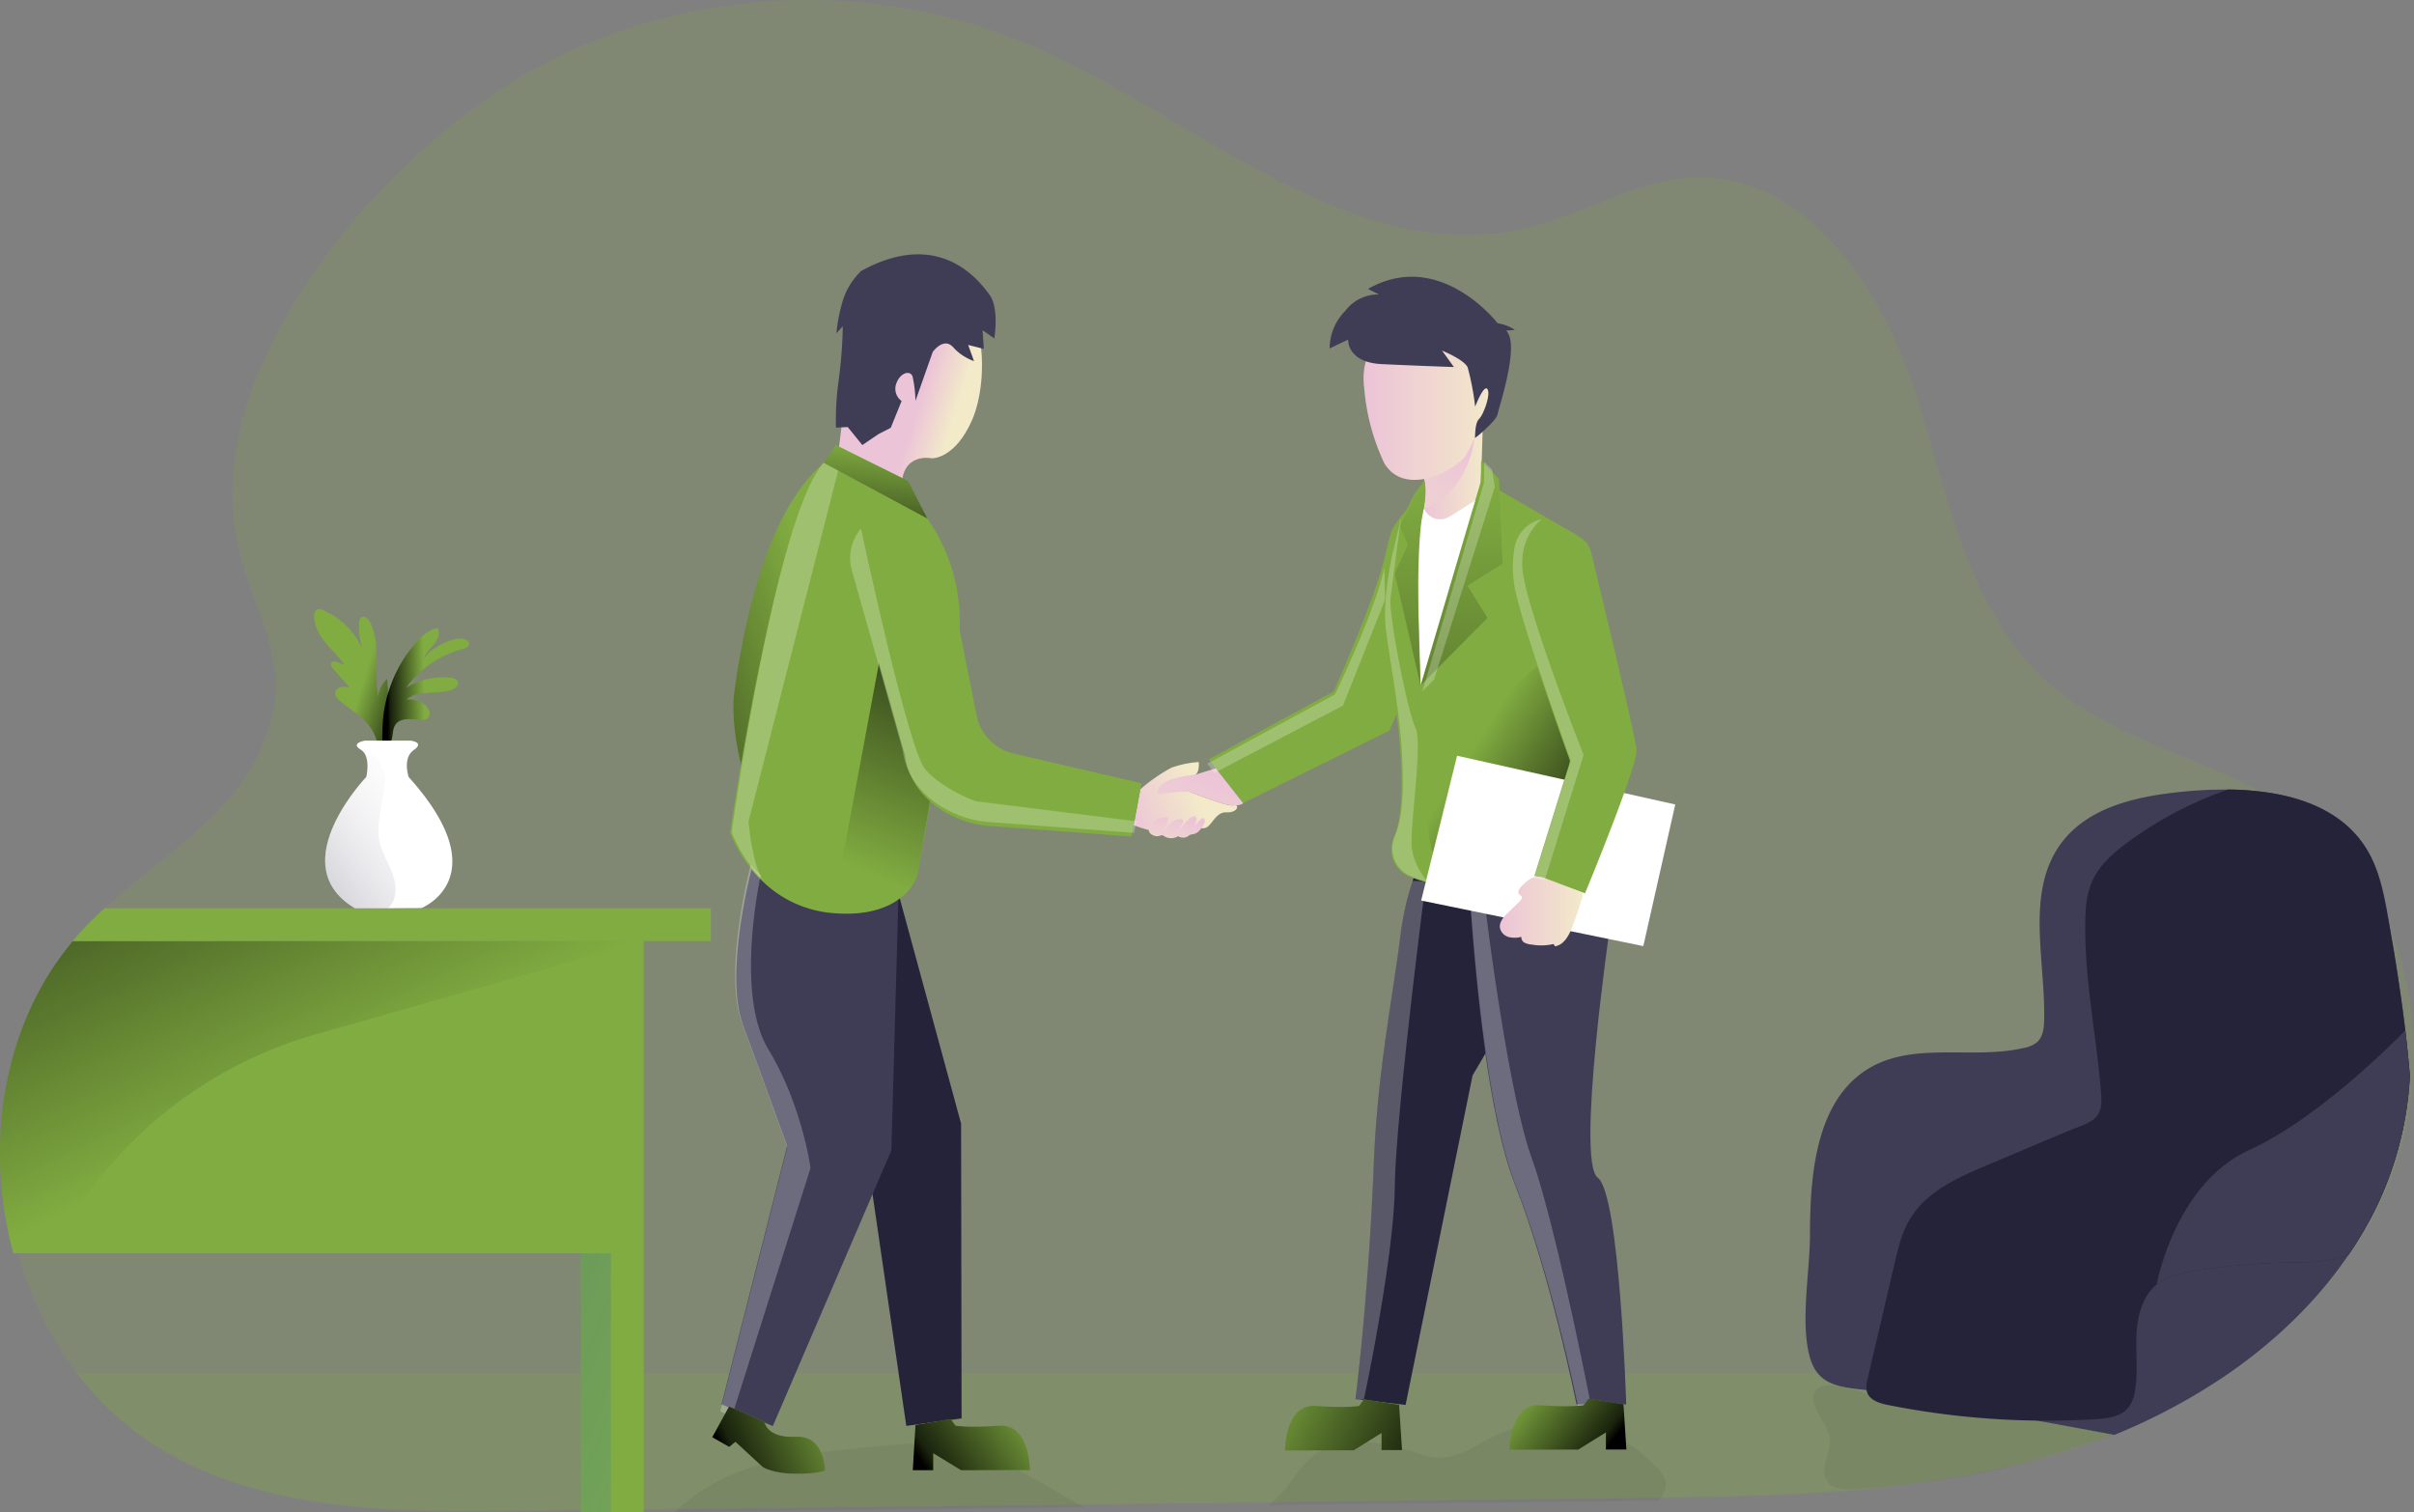 <svg xmlns="http://www.w3.org/2000/svg" xmlns:svgjs="http://svgjs.com/svgjs" xmlns:xlink="http://www.w3.org/1999/xlink" viewBox="0 53.77 288 180.46"><rect x="0" y="53.77" width="288" height="180.46" fill="#808080" stroke="none"/><svg xmlns="http://www.w3.org/2000/svg" xmlns:xlink="http://www.w3.org/1999/xlink" width="288" height="288" data-name="Layer 1" viewBox="0 0 823.85 516.21"><defs><linearGradient id="a" x1="287.17" x2="181.59" y1="289.57" y2="252.97" gradientTransform="matrix(1 0 0 -1 0 517.99)" gradientUnits="userSpaceOnUse"><stop class="stopColor000000 svgShape" offset="0" stop-opacity="0"/><stop class="stopColor000000 svgShape" offset=".91" stop-opacity=".8"/><stop class="stopColor000000 svgShape" offset="1"/></linearGradient><linearGradient id="c" x1="505.87" x2="553.18" y1="267.58" y2="237.74" xlink:href="#a"/><linearGradient id="b" x1="486.86" x2="508.25" y1="470.04" y2="470.04" gradientTransform="translate(-1.45 -304.94)" gradientUnits="userSpaceOnUse"><stop class="stopColorecc4d7 svgShape" offset="0" stop-color="#ecc4d7"/><stop class="stopColorefd4d1 svgShape" offset=".42" stop-color="#efd4d1"/><stop class="stopColorf2eac9 svgShape" offset="1" stop-color="#f2eac9"/></linearGradient><linearGradient id="d" x1="499.82" x2="462.11" y1="455.09" y2="517.83" xlink:href="#b"/><linearGradient id="e" x1="467.61" x2="512.91" y1="440.42" y2="440.42" xlink:href="#b"/><linearGradient id="f" x1="386.42" x2="409.95" y1="585.25" y2="576.08" xlink:href="#b"/><linearGradient id="g" x1="292.09" x2="333.76" y1="221.62" y2="322.41" xlink:href="#a"/><linearGradient id="h" x1="315.38" x2="327.77" y1="439.24" y2="443.09" gradientTransform="translate(0 -307.34)" xlink:href="#b"/><linearGradient id="i" x1="414.59" x2="391.07" y1="568.67" y2="624.14" xlink:href="#b"/><linearGradient id="j" x1="403.86" x2="398.44" y1="583.92" y2="603.61" xlink:href="#b"/><linearGradient id="k" x1="513.68" x2="541.91" y1="616.03" y2="616.03" xlink:href="#b"/><linearGradient id="l" x1="499.09" x2="497.69" y1="354.33" y2="94.45" gradientTransform="matrix(1 0 0 -1 0 518)" xlink:href="#a"/><linearGradient id="m" x1="481.34" x2="479.94" y1="354.42" y2="94.54" xlink:href="#a"/><linearGradient id="n" x1="300.51" x2="295.81" y1="366.08" y2="323.47" gradientTransform="matrix(1 0 0 -1 0 518)" gradientUnits="userSpaceOnUse"><stop class="stopColor000000 svgShape" offset="0" stop-opacity="0"/><stop class="stopColor000000 svgShape" offset=".44" stop-opacity=".35"/><stop class="stopColor000000 svgShape" offset=".91" stop-opacity=".8"/><stop class="stopColor000000 svgShape" offset="1"/></linearGradient><linearGradient id="o" x1="124.35" x2="143.68" y1="286.49" y2="280.49" xlink:href="#a"/><linearGradient id="p" x1="144.69" x2="132.12" y1="283.62" y2="283.43" xlink:href="#a"/><linearGradient id="q" x1="152.34" x2="85.04" y1="266.54" y2="315.25" gradientUnits="userSpaceOnUse"><stop class="stopColorfff svgShape" offset="0" stop-color="#fff" stop-opacity="0"/><stop class="stopColor3f3d56 svgShape" offset="1" stop-color="#3f3d56"/></linearGradient><linearGradient id="r" x1="110.8" x2="30.83" y1="146.34" y2="313.59" xlink:href="#a"/><linearGradient id="s" x1="-121.91" x2="381.92" y1="593.8" y2="795.33" gradientTransform="translate(0 -252.01)" gradientUnits="userSpaceOnUse"><stop class="stopColor00272e svgShape" offset=".17" stop-color="#00272e"/><stop class="stopColor69b9eb svgShape" offset="1" stop-color="#69b9eb" stop-opacity="0"/></linearGradient><linearGradient id="t" x1="266.13" x2="266.53" y1="603.46" y2="603.46" gradientTransform="translate(0 -307.34)" gradientUnits="userSpaceOnUse"><stop class="stopColor68e1fd svgShape" offset="0" stop-color="#68e1fd"/><stop class="stopColor69b9eb svgShape" offset="1" stop-color="#69b9eb"/></linearGradient><linearGradient id="u" x1="288.46" x2="247.71" y1="788.02" y2="806.01" gradientTransform="translate(0 -307.34)" xlink:href="#a"/><linearGradient id="v" x1="353.1" x2="317.49" y1="787.21" y2="811.07" gradientTransform="translate(0 -307.34)" xlink:href="#a"/><linearGradient id="w" x1="518.26" x2="546.89" y1="782.03" y2="803.69" gradientTransform="translate(0 -307.34)" xlink:href="#a"/><linearGradient id="x" x1="430.51" x2="486.31" y1="780.68" y2="808.95" gradientTransform="translate(0 -307.34)" xlink:href="#a"/></defs><path fill="#81ac41" d="M823.65,366.07a116.83,116.83,0,0,1-12,45.94c-11.58,23-29.6,41.79-50.93,56.32a205.68,205.68,0,0,1-37.92,20.23,230.24,230.24,0,0,1-22.4,7.84c-46,13.46-94.54,14.12-142.42,14.68L221,515h0l-44.32.51c-14.1.17-28.47.27-42.69-.51-27.13-1.46-53.76-6.09-77.11-19.42A102.67,102.67,0,0,1,26,468.33C10.17,447.44,1.61,420.8,1.2,394.25v-2.79C1.37,365.55,9.37,340,26,320.05c1.06-1.26,2.14-2.51,3.27-3.72,2.35-2.54,4.92-5,7.62-7.46,17.19-15.51,39.89-29.41,50.18-49.39,18.1-35.16-4.47-49.51-7.44-84-5-58,53.72-124.65,101.42-151.26C232.34-4.46,296.94-7.9,351,15.11c57.2,24.36,110.58,77.41,170.92,62.45,19.4-4.81,37.22-16.65,57.21-17,36.94-.71,62.58,36.86,74.08,72s17.74,74.8,45.08,99.67c19.62,17.84,46.67,24.55,70.43,36.4a115.78,115.78,0,0,1,20.39,12.65c14,11.06,23.62,26.07,29.16,42.75A114.34,114.34,0,0,1,823.65,366.07Z" opacity=".18" style="isolation:isolate" class="color00a65c svgShape"/><path fill="#81ac41" d="M760.93,468.66a215,215,0,0,1-60.32,28.06c-43,12.59-88.21,14-133,14.56l-9.39.12L434.5,512.85l-62.84.74-139.87,1.63-10.61.12h0l-44.33.52c-14.1.17-28.46.26-42.69-.52C107,513.92,80.37,509.29,57,496A102.58,102.58,0,0,1,26.26,468.7Z" opacity=".18" style="isolation:isolate" class="color00a65c svgShape"/><path fill="#000405" d="M624.57 491.12c.29 4.17-2.67 8.2-1.83 12.29 1.24 6 8.09 5 14.23 4.55 14.92-1.22 34-3.5 48.53-7.25 13.45-3.48 23.24-6.84 36.06-11 1-.33.69-3.17.74-4.22.08-1.39-1.76-1.91-3.15-2-12.68-.41-25.5 0-37.94-2.5-5.59-1.14-11.07-2.88-16.74-3.53-7-.79-14 .07-21-.46-5.07-.39-17.42-5.94-22.13-3.66C614.28 476.83 624.22 486.08 624.57 491.12zM330.78 494.88c14.65 4.11 26.5 12.81 39.4 19.55q-69.94.8-139.87 1.62a63.89 63.89 0 0113-9.58c15.33-8.58 33.34-10.56 50.8-12.38C306.31 492.81 318.92 491.56 330.78 494.88zM568.57 507.2a7.39 7.39 0 01-1.66 3.62 6.59 6.59 0 00-.78 1.3l-9.39.12L433 513.66a36.68 36.68 0 006.06-5.95c2.58-3.2 4.64-6.83 7.64-9.61 8.86-8.22 22.89-6.69 34.37-3 3.49 1.14 7 2.44 10.68 2.39 6.52-.08 12.12-4.32 18-7.24 18.47-9.22 42.92-4.28 56.36 11.39C567.43 503.26 568.74 505.14 568.57 507.2z" opacity=".05" style="isolation:isolate" class="color000405 svgShape"/><path fill="#25233a" d="M502.57,367,479.7,479.51l-15.37-1.76-1.77-.21s4.4-33.34,6.3-80.89c1.25-31.5,6.64-57.22,9.22-78.6a97.33,97.33,0,0,1,4-17.34c3.12-9.46,7.87-18.31,13.91-17.4,13.34,2,30.91,13.53,33.23,20.75C533.26,316.66,502.57,367,502.57,367Z" class="color25233a svgShape"/><path fill="#fff" d="M486.58,301S476.33,380.41,476,405.18s-10.52,72.36-10.52,72.36l-1.18.21-1.77-.21s4.4-33.34,6.3-80.89c1.25-31.5,6.64-57.22,9.22-78.6a97.33,97.33,0,0,1,4-17.34A19.62,19.62,0,0,1,486.58,301Z" opacity=".24" style="isolation:isolate" class="colorfff svgShape"/><path fill="#3f3d56" d="M555,479.33H538v-.1c-.46-2.29-9-44.59-21.07-75.23-9-22.85-13.35-69.39-15-93.21-.66-9-.92-14.76-.92-14.76s34.52-10.19,39-5.67,9.57,25,9.57,25-11.82,81.1-4.3,86.6S555,479.33,555,479.33Z" class="color3f3d56 svgShape"/><path fill="#81ac41" d="M286,155.19s-25.14,7.75-35.32,80.31c-3.68,26.16,19.72,72.37,19.72,72.37Z" class="color00a65c svgShape"/><path fill="url(#a)" d="M286,155.19s-25.14,7.75-35.32,80.31c-3.68,26.16,19.72,72.37,19.72,72.37Z"/><path fill="#25233a" d="M267.64,298.81a9.83,9.83,0,0,0-11.28,11.32c1.92,11.34,5.58,27.08,12,36C279.2,361.06,294,381.66,294,381.66l15.3,105,18.87-2.55L328,383.49l-21.3-78.23Z" class="color25233a svgShape"/><path fill="#3f3d56" d="M306.65,305.26l-2.45,87.4-40.45,94.07L250.2,481l-3.94-1.69,22.4-88.2s-8.72-24-15.14-41.5c-6.16-16.79,2.22-50.06,2.92-52.74v-.18Z" class="color3f3d56 svgShape"/><path fill="#81ac41" d="M474.15,249.36,424.24,274.1l-9.32-11.87h0l-2.39-3.06L455.17,236s14.65-32.57,17.83-47.54c.61-2.78,1.22-5,1.79-6.91,1.11-3.47,11.7-15.73,15.26-16.46s-.45,10.21,1.92,13a22,22,0,0,1,3.8,13C496.18,200.39,474.15,249.36,474.15,249.36Z" class="color00a65c svgShape"/><path fill="#81ac41" d="M540,278.33s-24.79,29.79-53.37,22.7a39,39,0,0,1-5.76-1.94,10,10,0,0,1-5.24-13.1v-.06c2.76-6.26,2.84-15.31,2.59-23.66-.58-19.21-5.44-40-5.8-48.65-.24-5.53.65-13.36,2.28-21.18,2.87-13.9,8-27.75,13.31-28.55,15.64-2.41,21,1.85,21,1.85l26.7,15.51C549,195.11,542.54,216.87,540,278.33Z" class="color00a65c svgShape"/><polygon fill="#81ac41" points="500.81 199.87 507.64 210.87 488.73 230 484.84 233.94 505.39 164.29 505.47 157.32 508.08 159.99 508.08 160 511.5 163.5 512.81 192.34 500.81 199.87" class="color00a65c svgShape"/><path fill="url(#c)" d="M537.46,216.3l-2.9,75.09s-40.8,19.39-46.19-2.4c-4.17-16.84,6.5-36.05,6.5-36.05Z"/><polygon fill="#fff" points="497.28 257.94 485.01 307.35 560.83 322.91 571.73 274.57 497.28 257.94" class="colorfff svgShape"/><path fill="url(#b)" d="M506,146.3c0,.22-.27,11.41-.66,18.53-.28,5.51-2.86,9.39-6.8,13.23a24.33,24.33,0,0,1-8.09,5.58,4.29,4.29,0,0,1-5.5-2.53h0a4.36,4.36,0,0,1-.11-2.6c.39-1.48.78-3.2,1.08-5,.64-3.71.92-7.73-.09-10.57a2.81,2.81,0,0,0-.1-.31c-.6-1.47,0-3.07,1.36-4.68,1.91-2.27,5.25-4.57,8.58-6.51A101.26,101.26,0,0,1,506,146.3Z"/><path fill="url(#d)" d="M488.1,172.75a9.25,9.25,0,0,1-2.16.76c.64-3.71.92-7.73-.09-10.57l1.26-5,.95-3.72,7.63-2.79,7.73-2.82C501.56,162.37,494.2,169.86,488.1,172.75Z"/><path fill="url(#e)" d="M486,107.2a22,22,0,0,0-20.61,23.31h0a12.1,12.1,0,0,0,.17,1.69A74.3,74.3,0,0,0,472.38,158c7.19,12.2,25.25,2.1,28.1-2.94s13.6-27.84,9.06-34.31C506.54,116.25,497.72,106.66,486,107.2Z"/><path fill="#3f3d56" d="M466.88,98.6l3.72,1.9a14,14,0,0,0-11.47,5.58,18.33,18.33,0,0,0-5.35,12.83l6.31-3s-.47,7.79,11.49,8.36,24.62,1,24.62,1l-4.06-5.61s7.44,3,8.74,5.71a90,90,0,0,1,2.56,13.42s2.95-7.69,4.18-6-1.28,8.65-2.83,10.18-1.29,6.11-1.43,6.49,7.41-5.91,7.74-8.07,7.81-24,2.9-28.56l3-.23a14,14,0,0,0-5.87-2.26S491.43,84.66,466.88,98.6Z" class="color3f3d56 svgShape"/><path fill="url(#f)" d="M389.14,269.41A58.67,58.67,0,0,1,399.81,262a35.16,35.16,0,0,1,9.29-1.92s.52,4.37-2,4.66-4.62,4.12-4.62,4.12,16.17,6.62,18.4,6,1.79,2.6-2.3,2.39-5.09,5.51-7.92,5.43-7.31,1.67-11.47,1.82a43.18,43.18,0,0,1-12.26-2.86Z"/><path fill="#81ac41" d="M326.56,223,313,299.22s-4.68,14.59-28.9,12.41A38.78,38.78,0,0,1,260.49,301h0l-.39-.37-.27-.28a47.06,47.06,0,0,1-10.67-16.16S264.72,176.66,281.06,158c1.63-1.86,3.26-2.85,4.9-2.76A28.9,28.9,0,0,1,298.44,160,61.14,61.14,0,0,1,326.56,223Z" class="color00a65c svgShape"/><path fill="url(#g)" d="M301.07,220.45l-17,91.17s26.05,3.58,28.9-12.4l8-46.37Z"/><path fill="url(#h)" d="M286,155.19s2.59-19.61,3.63-32.36,5.2-29.83,26.6-27.64,21.47,34.54,15.56,48.08S318,156.42,318,156.42s-10.66-2.32-10.26,10.5Z"/><path fill="#3f3d56" d="M293.9,92.48a24,24,0,0,0-6.51,10.94,57.54,57.54,0,0,0-1.94,10.33l2.18-2.39a159.79,159.79,0,0,1-1.33,17.89,97.18,97.18,0,0,0-1,16.7l4-.2,5,6.14,5.52-3.74L304,146l3.7-9.14a5.14,5.14,0,0,1-1.8-6c1.36-3.73,4.74-4.59,5.53-2.39a43.3,43.3,0,0,1,1,8.34l5.9-16.71s3.7-5.19,6.94-1.62a17.29,17.29,0,0,0,7.14,4.76l-2-5.52,5.35,1.37-.42-6.38,4,2.79s1.75-10.33-1.64-14.91S320.83,77.66,293.9,92.48Z" class="color3f3d56 svgShape"/><path fill="#81ac41" d="M389.59,267.34l-2.71,14.32-.73,3.85-48.81-3.64c-13.51-1.16-26.77-10.4-28.45-23.91L292,198.33a15.14,15.14,0,0,1,16.66-19.48,17.39,17.39,0,0,1,14,11.93l10.63,53.37a16.65,16.65,0,0,0,12.53,13Z" class="color00a65c svgShape"/><path fill="url(#i)" d="M414.92,262.22l-6.8,2.12s-8.5.76-11.33,3.18-1.25,3.51-1.25,3.51,9-1.32,10.94-.57,11.43,4.52,14.43,4.47,3.33-.83,3.33-.83Z"/><path fill="url(#j)" d="M394.41,280a4.3,4.3,0,0,1,3.73-1,.73.73,0,0,1,.39.2.85.85,0,0,1,0,.79,13.45,13.45,0,0,1-2.12,4.23c1.06-.36,1.55-1.54,2.22-2.43a5.6,5.6,0,0,1,4.3-2.22,1,1,0,0,1,.58.12c.41.28.23.92,0,1.37-.42.84-.83,1.69-1.25,2.54a25.24,25.24,0,0,1,3.66-4.2,2.75,2.75,0,0,1,1.2-.75,1,1,0,0,1,1.2.53,1.28,1.28,0,0,1,0,.82,9.26,9.26,0,0,1-1.5,3.21,15.51,15.51,0,0,1,3.14-3.71.83.83,0,0,1,.72-.29.61.61,0,0,1,.35.3c.42.7,0,1.59-.44,2.29-.81,1.29-1.84,2.67-3.35,2.9a4.2,4.2,0,0,0-1,.18,3.49,3.49,0,0,0-.65.43,3.24,3.24,0,0,1-3.55.08,4.42,4.42,0,0,1-4.86-.08,1,1,0,0,0-1.2-.09,3.32,3.32,0,0,1-3.68-1.09C391.4,282.85,393.42,280.86,394.41,280Z"/><path fill="#81ac41" d="M540.94,304.89l-16.7-5.77-.57-.2,12.17-39.12s-16-44-18.66-57.47a37.74,37.74,0,0,1-.12-13.57,11.73,11.73,0,0,1,9.2-9.55,11.36,11.36,0,0,1,7.66,1,50.33,50.33,0,0,1,6,3.66,8,8,0,0,1,3.07,4.58c3,12.32,15.07,62.58,15.52,67.35C559,261.27,540.94,304.89,540.94,304.89Z" class="color00a65c svgShape"/><path fill="url(#k)" d="M519.31,302.44c-.82.78-1.6,2.18-.73,2.92.21.18.5.28.67.5.42.53-.1,1.27-.58,1.74l-4,3.89c-1.48,1.43-3.09,3.22-2.75,5.25a4.13,4.13,0,0,0,2.9,3.05,8.31,8.31,0,0,0,4.37-.05,2.15,2.15,0,0,0,1.19,2.05,6.49,6.49,0,0,0,2.44.6,18.2,18.2,0,0,0,7.35-.2c.18.27.36.53.55.79,3.16-.56,4.88-3.94,6-6.94s2.26-6.34,3.22-9.57a2.15,2.15,0,0,0,.09-1.37,2.2,2.2,0,0,0-1.42-1.07c-3.82-1.45-7.63-2.93-11.46-4.36C523.61,298.35,522,299.93,519.31,302.44Z"/><polygon fill="#81ac41" points="500.81 199.87 507.64 210.87 488.73 230 484.84 233.94 505.39 164.29 505.47 157.32 508.08 159.99 508.08 160 511.5 163.5 512.81 192.34 500.81 199.87" class="color00a65c svgShape"/><path fill="#fff" d="M485.94,173.51l-2.55,12,1.45,48.42,18.63-63.13-8,5.06c-.43.27-.87.52-1.33.75a5.92,5.92,0,0,1-7.95-2.63h0c-.08-.16-.15-.32-.22-.49Z" class="colorfff svgShape"/><path fill="#81ac41" d="M486.06,163.84l-8.31,15.57,2.76,6.5L476,195.66l8.81,38.27s-2.41-46.78,1.1-60.44C485.94,173.51,487.1,167,486.06,163.84Z" class="color00a65c svgShape"/><polygon fill="url(#l)" points="500.81 199.87 507.64 210.87 488.73 230 484.84 233.94 505.39 164.29 505.47 157.32 508.08 159.99 508.08 160 511.5 163.5 512.81 192.34 500.81 199.87"/><path fill="url(#m)" d="M486.06,163.84l-8.31,15.57,2.76,6.5L476,195.66l8.81,38.27s-2.41-46.78,1.1-60.44C485.94,173.51,487.1,167,486.06,163.84Z"/><polygon fill="#81ac41" points="285.32 151.91 309.87 164.12 316.51 176.99 281.08 157.93 285.32 151.91" class="color00a65c svgShape"/><polygon fill="url(#n)" points="285.32 151.91 309.87 164.12 316.51 176.99 281.08 157.93 285.32 151.91"/><path fill="#81ac41" d="M219.7 321.21v195H198.23V427.75H4.57A130.78 130.78 0 010 395.42v-2.76c.17-25.9 8.16-51.52 24.81-71.41zM242.61 310v11.18H24.81c1.05-1.26 2.14-2.51 3.26-3.72 2.36-2.54 4.92-5 7.63-7.46zM124.15 245.66c-2.46-2.36-5.4-4.16-8-6.32-.92-.76-1.89-1.78-1.71-3a2.5 2.5 0 012-1.87 7.52 7.52 0 012.91.18l-5.6-6.3c-.52-.59-1.08-1.4-.7-2.09s1.45-.65 2.19-.3a4.71 4.71 0 002.26.81c-2-2.81-4.54-5.1-6.67-7.77s-3.84-6-3.52-9.36a2.18 2.18 0 01.49-1.34c.64-.64 1.72-.37 2.55 0a26 26 0 0113.33 13.16 23.91 23.91 0 01-1.1-8.89 2.38 2.38 0 01.76-1.88c1-.69 2.32.5 2.9 1.61 3.94 7.67 1.19 17 2.8 25.49a9.32 9.32 0 013.08-6.13 44 44 0 01-.5 13.11c1.23.54 1.13 2.3.82 3.62q-.6 3-1.5 6c-2.2-.18-2.24-1.38-2.93-3.15A15.9 15.9 0 00124.15 245.66z" class="color00a65c svgShape"/><path fill="#81ac41" d="M141.78,219.52c2.07-2.35,4.55-4.58,7.62-5.22.93,1.79,0,4-1.29,5.57s-2.89,3-3.54,4.86a19.71,19.71,0,0,1,10.35-6.47,5.83,5.83,0,0,1,4.38.25,1.67,1.67,0,0,1,.82,1c.24,1.1-1.16,1.76-2.26,2a34.49,34.49,0,0,0-19.17,13.15,24.13,24.13,0,0,1,15.21-3.33c.92.11,2,.39,2.34,1.24.53,1.26-.9,2.46-2.2,2.89-5,1.66-11.26-.11-15.3,3.31a8.6,8.6,0,0,1,6.14,1.7c1.41,1.07,2.45,3.26,1.21,4.52a3.63,3.63,0,0,1-3,.68c-2.89-.25-6.45-.73-8.11,1.65-.91,1.31-.84,3-1.18,4.6-.27,1.27-1.32,3.52-2.7,2.28-.92-.83-.56-3.73-.56-4.83a46,46,0,0,1,11.22-29.82Z" class="color00a65c svgShape"/><path fill="url(#o)" d="M124.15,245.66c-2.46-2.36-5.4-4.16-8-6.32-.92-.76-1.89-1.78-1.71-3a2.5,2.5,0,0,1,2-1.87,7.52,7.52,0,0,1,2.91.18l-5.6-6.3c-.52-.59-1.08-1.4-.7-2.09s1.45-.65,2.19-.3a4.71,4.71,0,0,0,2.26.81c-2-2.81-4.54-5.1-6.67-7.77s-3.84-6-3.52-9.36a2.18,2.18,0,0,1,.49-1.34c.64-.64,1.72-.37,2.55,0a26,26,0,0,1,13.33,13.16,23.91,23.91,0,0,1-1.1-8.89,2.38,2.38,0,0,1,.76-1.88c1-.69,2.32.5,2.9,1.61,3.94,7.67,1.19,17,2.8,25.49a9.32,9.32,0,0,1,3.08-6.13,44,44,0,0,1-.5,13.11c1.23.54,1.13,2.3.82,3.62q-.6,3-1.5,6c-2.2-.18-2.24-1.38-2.93-3.15A15.9,15.9,0,0,0,124.15,245.66Z"/><path fill="url(#p)" d="M141.78,219.52c2.07-2.35,4.55-4.58,7.62-5.22.93,1.79,0,4-1.29,5.57s-2.89,3-3.54,4.86a19.71,19.71,0,0,1,10.35-6.47,5.83,5.83,0,0,1,4.38.25,1.67,1.67,0,0,1,.82,1c.24,1.1-1.16,1.76-2.26,2a34.49,34.49,0,0,0-19.17,13.15,24.13,24.13,0,0,1,15.21-3.33c.92.11,2,.39,2.34,1.24.53,1.26-.9,2.46-2.2,2.89-5,1.66-11.26-.11-15.3,3.31a8.6,8.6,0,0,1,6.14,1.7c1.41,1.07,2.45,3.26,1.21,4.52a3.63,3.63,0,0,1-3,.68c-2.89-.25-6.45-.73-8.11,1.65-.91,1.31-.84,3-1.18,4.6-.27,1.27-1.32,3.52-2.7,2.28-.92-.83-.56-3.73-.56-4.83a46,46,0,0,1,11.22-29.82Z"/><path fill="#fff" d="M143.88,309.92l-11.44.06-11.32,0C96.22,295.22,125,265.2,125,265.2s1.14-4.68-.35-7.63a4.18,4.18,0,0,0-1.55-1.73c-3.67-2.2,1.45-3.07,1.45-3.07h15.36s5.26.44,1.31,3.21-1.75,9.22-1.75,9.22C170.2,299.37,143.88,309.92,143.88,309.92Z" class="colorfff svgShape"/><path fill="url(#q)" d="M133.27,309.08a7.83,7.83,0,0,1-.83.9l-11.32,0C96.22,295.22,125,265.2,125,265.2s1.14-4.68-.35-7.63c5-.38,7.41,6.07,6.74,10.17-.51,3.16-1,6.33-1.55,9.49a28.63,28.63,0,0,0-.5,9c.62,4,2.9,7.53,4.39,11.29S135.76,305.88,133.27,309.08Z" opacity=".51" style="isolation:isolate"/><path fill="url(#r)" d="M219.7,321.21,107.82,353A145.25,145.25,0,0,0,17.6,427.75H4.6A130.81,130.81,0,0,1,0,395.42v-2.76c.17-25.9,8.16-51.52,24.81-71.41Z"/><rect width="10.26" height="88.3" x="198.23" y="427.75" fill="url(#s)" opacity=".61" style="isolation:isolate"/><path fill="#3f3d56" d="M822.44,367.23a117,117,0,0,1-12,45.94,132.11,132.11,0,0,1-8.9,15.09c-11.08,16.28-25.57,30-42,41.24a206.24,206.24,0,0,1-37.92,20.22l-26.51-4.89-50.81-9.37c-2.49-.46-4.9-.75-7.18-1-9.37-1.06-16.66-1.58-19.41-11.09-3.41-11.71,0-29.63,0-41.91,0-21.34,2.23-46.75,20.81-57.23,15.42-8.68,35-2.55,52.21-6.57a9.9,9.9,0,0,0,4.54-2c2-1.85,2.31-4.85,2.36-7.57.43-20.65-6.47-43.81,5.87-60.37,9.44-12.66,26.71-16.15,42.43-17.61a141.58,141.58,0,0,1,14.56-.63q3.54,0,7.07.3c16.29,1.26,31.81,6.49,40.09,19.9,4.43,7.16,6,15.66,7.48,23.95.67,3.83,1.34,7.69,2,11.55C819.33,339,821.33,353.15,822.44,367.23Z" class="color3f3d56 svgShape"/><path fill="#25233a" d="M822.44,367.23a117,117,0,0,1-12,45.94,132.11,132.11,0,0,1-8.9,15.09c-6.09,2.59-13.42,2.56-20.21,2.66a227.38,227.38,0,0,0-31.91,2.74c-4.74.74-9.68,1.73-13.4,4.77-4.91,4-6.61,10.83-6.88,17.18s.58,12.78-.5,19.05a12.2,12.2,0,0,1-2.33,5.83c-2.55,3.07-7,3.62-11,3.87q-10.14.61-20.29.5a278.13,278.13,0,0,1-50.67-5.32c-2.89-.58-6.26-1.61-7.18-4.42a3.48,3.48,0,0,1-.14-.64,9.67,9.67,0,0,1,.36-3.93l9.15-39.17c1.24-5.32,2.52-10.74,5.35-15.41,5.64-9.35,16.36-14.13,26.41-18.36l27.06-11.41c7.4-3.1,12.43-3.5,11.77-12.21-1.45-19.26-5.49-38-5.49-57.44,0-5.58.26-11.35,2.66-16.37s6.71-8.84,11.14-12.2a129.4,129.4,0,0,1,34.95-18.51q3.54,0,7.07.3c16.29,1.26,31.81,6.49,40.09,19.9,4.43,7.16,6,15.66,7.48,23.95.67,3.83,1.34,7.69,2,11.55,1.45,8.77,2.78,17.63,3.85,26.51C821.5,356.84,822,362,822.44,367.23Z" class="color25233a svgShape"/><path fill="#3f3d56" d="M822.44,367.23a117,117,0,0,1-12,45.94,132.11,132.11,0,0,1-8.9,15.09c-6.09,2.59-13.42,2.56-20.21,2.66a227.38,227.38,0,0,0-31.91,2.74c-4.74.74-9.68,1.73-13.4,4.77,0,0,6.21-34.32,31.54-45.88s53.32-40.89,53.32-40.89C821.5,356.84,822,362,822.44,367.23Z" class="color3f3d56 svgShape"/><path fill="url(#t)" d="M266.53,296.31c-.14-.12-.27-.25-.4-.38l.09.08A1.77,1.77,0,0,1,266.53,296.31Z"/><path fill="#fff" d="M255.45 280.4s1.45 16.09 5.17 20.18a48.09 48.09 0 01-10.91-16.53s14.69-107 31.35-126.1l5 2.65zM472.47 193.66l.23 11-14.36 36.15-43.88 23h0L412 260.66 455.61 237S469.22 209 472.47 193.66zM387.82 280.31l-.74 3.94-49.92-3.72c-13.82-1.19-27.38-10.64-29.1-24.45l-17.23-61a15.56 15.56 0 013-14.69s16.09 75.5 22 82.26S333 273.46 333 273.46z" opacity=".24" style="isolation:isolate" class="colorfff svgShape"/><path fill="#fff" d="M276.62 398.66l-26.85 84.8-4-1.72 22.91-90.2S259.76 367 253.2 349.09c-6.3-17.17 2.27-51.19 3-53.93l3.43 3.55s-9 40.26 2.58 59.4S276.62 398.66 276.62 398.66zM487.25 301h0a39.66 39.66 0 01-5.89-2A10.2 10.2 0 01476 285.6v-.15c2.83-6.4 2.91-15.66 2.65-24.2-.59-19.64-5.56-40.87-5.93-49.75-.24-5.65.67-13.66 2.33-21.66l3.14-13.29s-2.88 21.56-3.62 27.47 6 39.56 8.51 44.44-1.89 33.6-1.3 40.42S487.25 301 487.25 301zM542.94 479.53l-4.09 2c-.47-2.35-9.22-45.6-21.55-76.94-9.21-23.37-13.65-71-15.38-95.32l5.07 1s7.52 62.1 15.78 85.06S542.94 479.53 542.94 479.53zM540.46 257.66L527.2 300.37l-3-.57-.59-.2 12.45-40s-16.3-44.94-19.06-58.78a38.77 38.77 0 01-.13-13.88 12 12 0 019.41-9.77s-9 6.27-6.26 20.13C523.6 215.11 540.46 257.66 540.46 257.66z" opacity=".24" style="isolation:isolate" class="colorfff svgShape"/><polygon fill="#fff" points="510.15 166.15 489.42 231.91 485.44 235.94 506.46 164.71 506.54 157.58 509.21 160.31 509.21 160.32 510.15 166.15" opacity=".24" style="isolation:isolate" class="colorfff svgShape"/><path fill="#81ac41" d="M248.82 480.06l-5.75 10.46 5.78 3.31 2.15-1.72 9.32 8.58s3.33 2.3 11.48 2.3 9.76-1.17 9.76-1.17 0-12-10-11.45-10.69-5.14-10.69-5.14zM312.44 486.34l-.94 15.46h7V496l9.5 5.8 23.49-.06s0-16-10.56-15.16-14.82 0-14.82 0l-1.67-2.23zM554.06 479.29l1 15.45h-7V488.9l-9.43 5.86-23.49.06s0-16 10.49-15.21 14.82 0 14.82 0l1.65-2.24zM477.49 479.48l1 15.44h-7v-5.84L462 495l-23.49.06s0-16 10.49-15.21 14.82 0 14.82 0l1.65-2.24z" class="color00a65c svgShape"/><path fill="url(#u)" d="M248.82,480.06l-5.75,10.46,5.78,3.31,2.15-1.72,9.32,8.58s3.33,2.3,11.48,2.3,9.76-1.17,9.76-1.17,0-12-10-11.45-10.69-5.14-10.69-5.14Z"/><path fill="url(#v)" d="M312.44,486.34l-.94,15.46h7V496l9.5,5.8,23.49-.06s0-16-10.56-15.16-14.82,0-14.82,0l-1.67-2.23Z"/><path fill="url(#w)" d="M554.06,479.29l1,15.45h-7V488.9l-9.43,5.86-23.49.06s0-16,10.49-15.21,14.82,0,14.82,0l1.65-2.24Z"/><path fill="url(#x)" d="M477.49,479.48l1,15.44h-7v-5.84L462,495l-23.49.06s0-16,10.49-15.21,14.82,0,14.82,0l1.65-2.24Z"/></svg></svg>